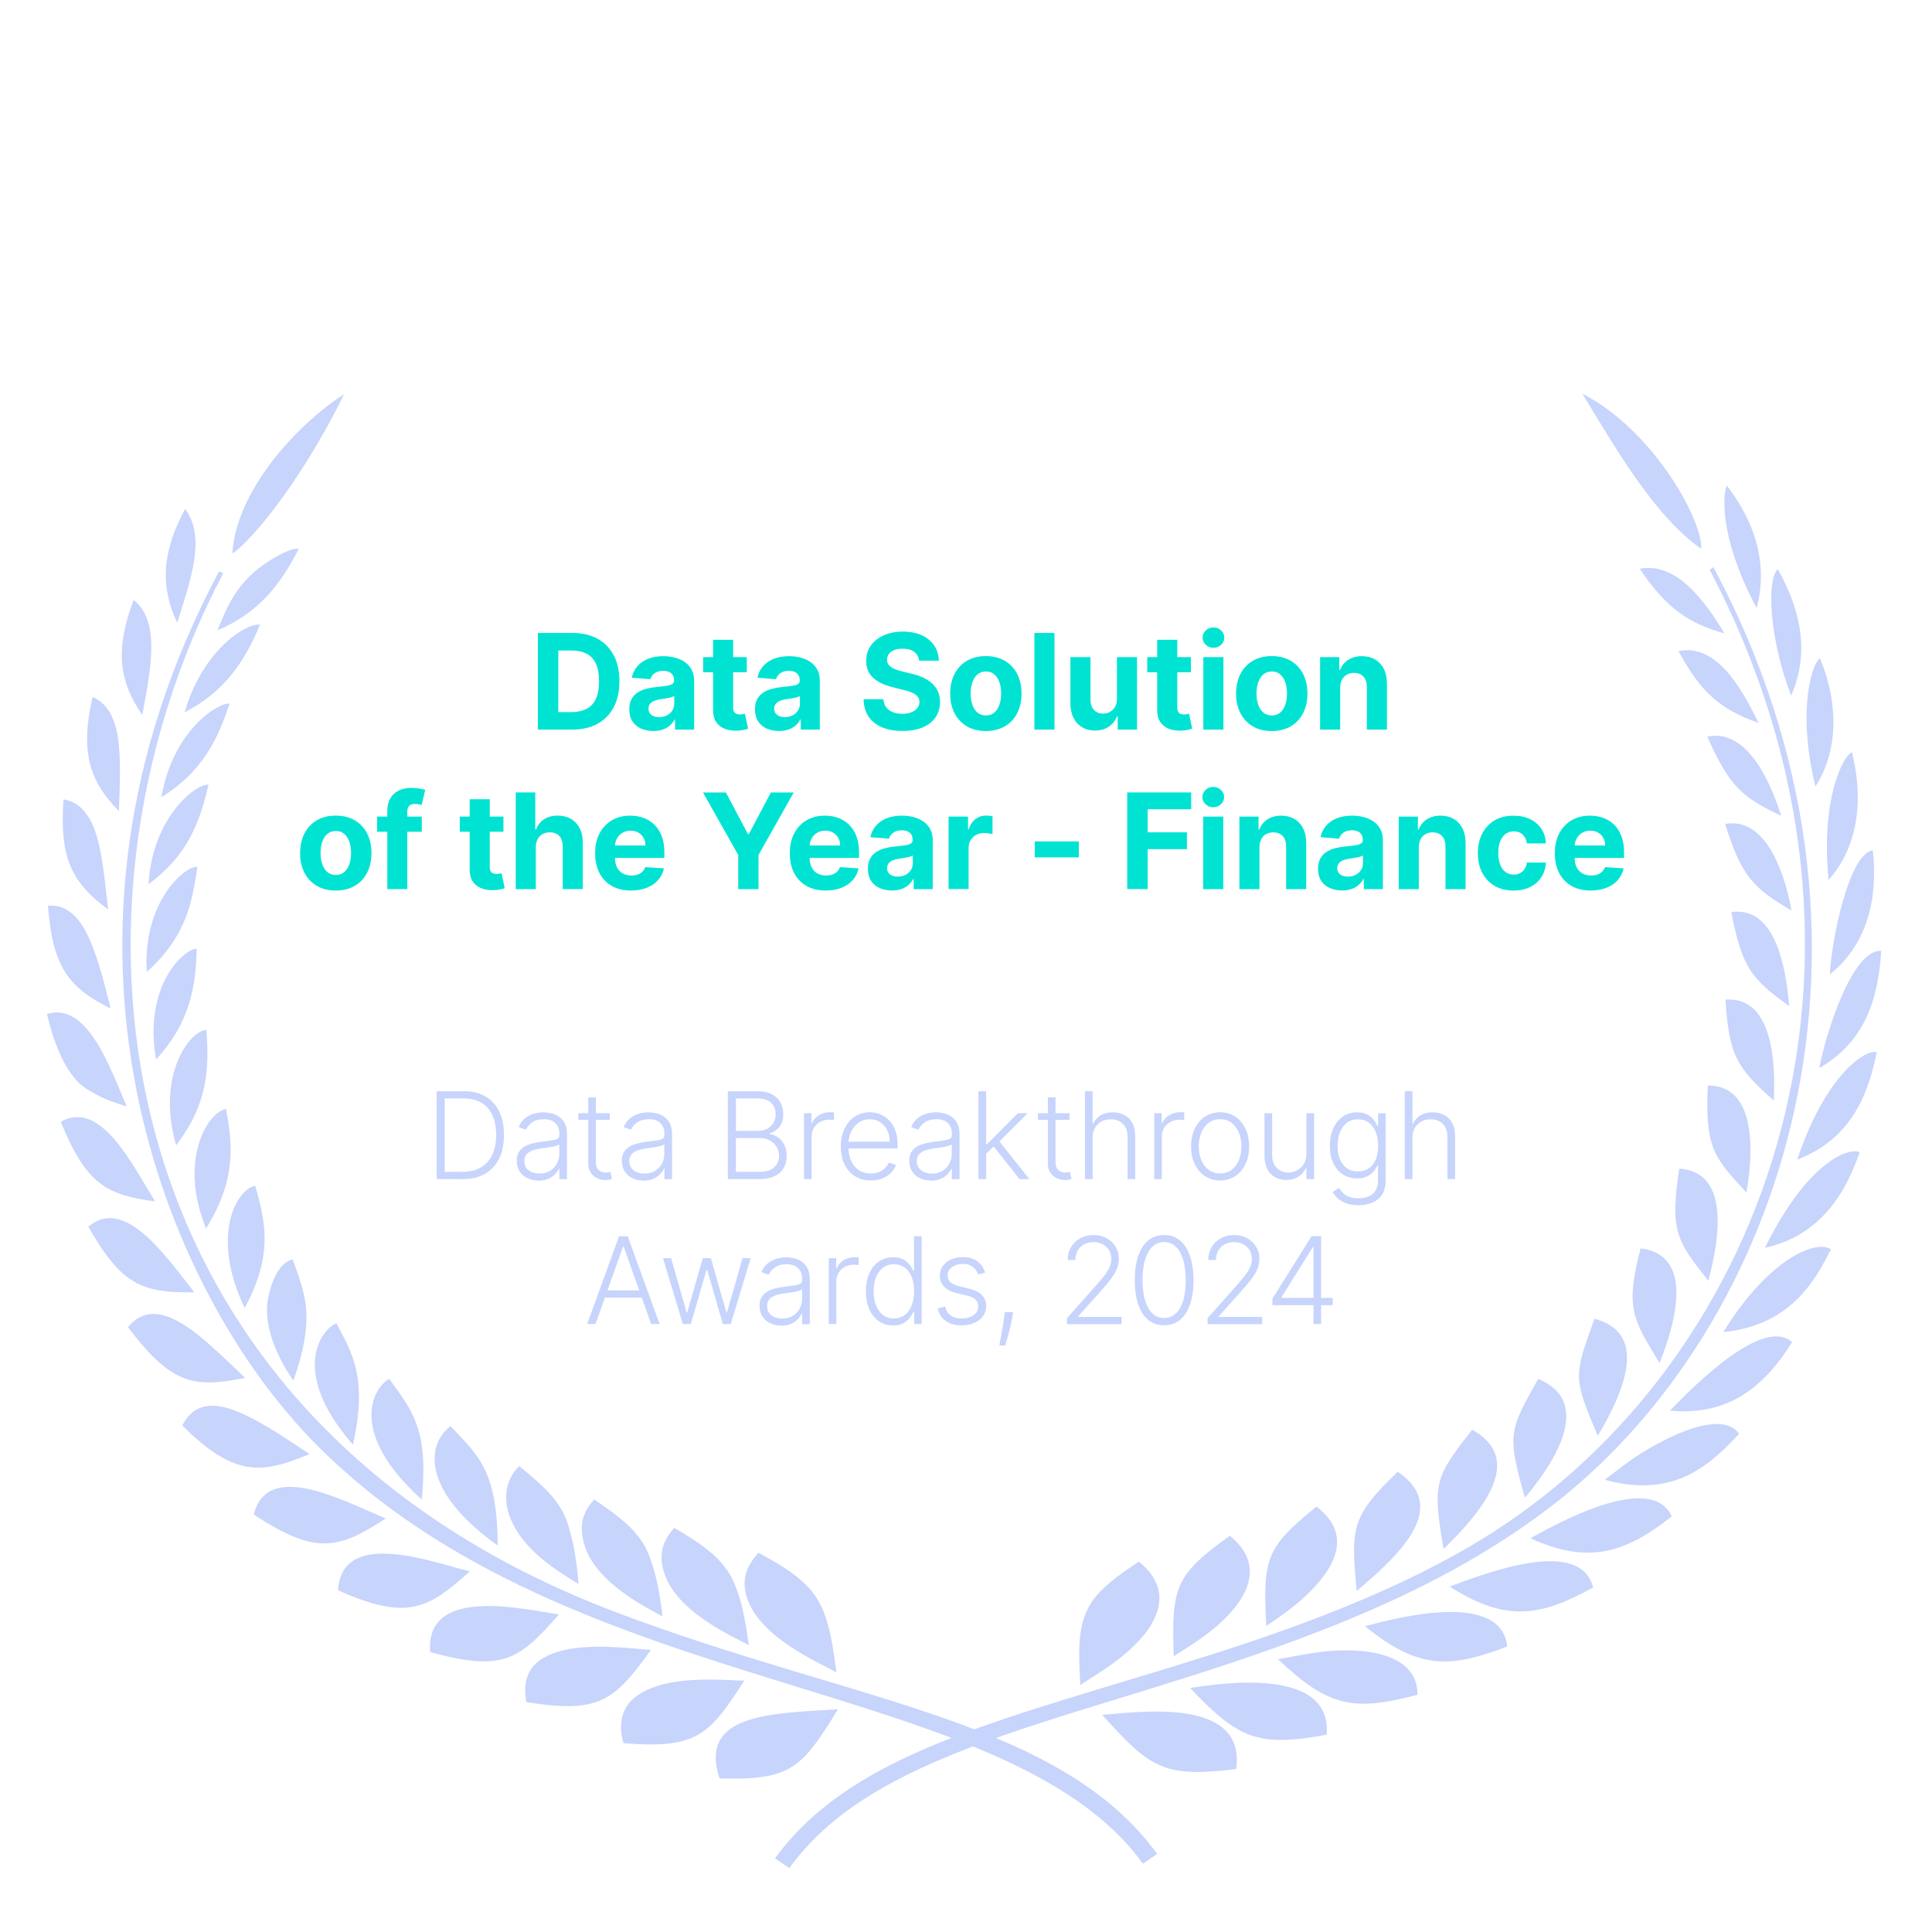 <?xml version="1.0" encoding="UTF-8"?>
<svg id="Layer_1" data-name="Layer 1" xmlns="http://www.w3.org/2000/svg" viewBox="0 0 500 500">
  <defs>
    <style>
      .cls-1 {
        fill: #00e3d3;
      }

      .cls-1, .cls-2 {
        stroke-width: 0px;
      }

      .cls-2 {
        fill: #c7d4fc;
      }
    </style>
  </defs>
  <path class="cls-2" d="M159.12,417.14C27.38,367.07,10.64,237.88,57.78,148.33l-1.09-.45c-51.12,95.86-14.4,186.28,25.34,226.15,66.26,66.59,178.43,59.28,213.74,108.29l3.71-2.52c-25.37-34.83-78.78-39.3-140.37-62.66"/>
  <path class="cls-2" d="M216.48,432.84c-.9-6.51-1.54-11.23-3.41-15.93-2.83-7.1-8.99-10.79-16.78-15.07-3.39,3.79-4.69,7.56-2.55,12.76,4.12,10.06,19.64,16.27,22.75,18.24"/>
  <path class="cls-2" d="M183.17,419.82c4.52,3,8.99,4.99,10.64,5.98-.91-6.31-1.75-11.05-3.6-15.64-2.73-6.81-8.54-10.48-15.7-14.75-3.26,3.57-4.28,7.44-2.29,12.54,1.87,4.86,6.43,8.87,10.95,11.87"/>
  <path class="cls-2" d="M161.33,412.21c4.19,3.06,8.42,5.12,10.15,6.15-.76-6.14-1.66-10.92-3.35-15.46-2.45-6.6-7.87-10.4-14.32-14.81-3.24,3.31-4.08,7.22-2.37,12.31,1.59,4.72,5.7,8.78,9.9,11.81"/>
  <path class="cls-2" d="M140.21,403.39c3.79,3.17,7.73,5.41,9.51,6.54-.24-2.97-.55-5.7-.99-8.22-.45-2.51-1.01-4.88-1.72-7.14-2.03-6.43-6.96-10.47-12.6-15.12-4.91,4.42-5.71,14.34,5.81,23.95"/>
  <path class="cls-2" d="M128.8,399.98c-.1-19.1-4.78-23.14-12.21-30.87-6.51,4.9-7.2,17.05,12.21,30.87"/>
  <path class="cls-2" d="M109.16,388.08c1.74-18.06-2.32-22.83-8.45-31.24-4.62,2.71-10.31,14.39,8.45,31.24"/>
  <path class="cls-2" d="M91.34,373.89c3.84-17.21-.1-23.55-4.3-31.44-4.08,1.74-12.03,12.7,4.3,31.44"/>
  <path class="cls-2" d="M70.01,345.23c1.13,4.13,3.61,8.89,5.92,12.06,5.48-15.35,3.05-21.57,1.33-27.1-.64-1.98-1.14-3.16-1.54-4.28-3.83,1.03-5.59,6.31-6.36,10.23-.34,1.93-.32,3.99-.03,6.05.17,1.02.4,2.03.68,3.04"/>
  <path class="cls-2" d="M63.33,338.52c6.89-12.96,5.86-20.91,2.71-31.66-4.83.97-11.68,12.89-2.71,31.66"/>
  <path class="cls-2" d="M53.33,317.92c8.15-13.07,6.69-22.4,5.18-30.89-4.55.58-12.51,12.98-5.18,30.89"/>
  <path class="cls-2" d="M45.59,296.39c8.24-10.74,8.57-19.87,7.82-29.86-4.32.22-13.05,11.8-7.82,29.86"/>
  <path class="cls-2" d="M50.89,245.55c-3.11-.07-13.88,9.41-10.5,28.63,8.56-9.22,10.33-18.58,10.5-28.63"/>
  <path class="cls-2" d="M37.98,251.55c10.72-9.61,11.82-18.99,13.11-27.24-3.08-.28-14.17,8.84-13.11,27.24"/>
  <path class="cls-2" d="M53.96,203.08c-2.96-.44-14.51,8.15-15.52,25.74,9.7-7.21,13.05-15.07,15.52-25.74"/>
  <path class="cls-2" d="M59.42,182.12c-2.6-.49-14.62,6.6-17.65,24.19,11.32-7,14.88-16.11,17.65-24.19"/>
  <path class="cls-2" d="M67.27,161.69c-3.14-.65-14.78,6.26-19.48,22.65,10.04-5.17,15.49-12.91,19.48-22.65"/>
  <path class="cls-2" d="M77.31,142.03c-.54-.11-1.38.04-2.39.4-1.01.36-2.19.93-3.43,1.63-9.02,5.16-11.91,10.78-15.21,19.08,10.49-4.48,16.24-11.64,21.03-21.11"/>
  <path class="cls-2" d="M65.78,137.93c8.76-9.7,17.9-24.84,23.26-35.91-12.79,8.26-27.93,25.29-28.91,41.18.58-.29,1.38-.96,2.37-1.87.97-.92,2.09-2.09,3.28-3.4"/>
  <path class="cls-2" d="M186.2,460.25c18.48.52,21.31-2.59,30.66-17.89-17.44,1.07-36.11,1.15-30.66,17.89"/>
  <path class="cls-2" d="M192.64,434.93c-2.83.09-13.09-1.1-21.15,1-8.17,2.15-12.47,6.84-10.13,15.2,18.95,1.54,22.13-2,31.28-16.2"/>
  <path class="cls-2" d="M168.48,427c-5.41-.17-36.04-5.56-32.24,13.51,19.08,3.05,22.7-.42,32.24-13.51"/>
  <path class="cls-2" d="M144.66,417.81c-3.3-.42-13.49-2.65-20.74-2.09-7.9.48-13.24,3.71-12.57,11.85,18.8,5.1,22.88,2.11,33.31-9.75"/>
  <path class="cls-2" d="M121.59,406.68c-9.69-2.36-33.03-11.33-34.12,4.86,18.03,8.13,23.4,4.7,34.12-4.86"/>
  <path class="cls-2" d="M99.83,392.98c-12.38-5.25-30.57-14.9-34.17-1.04,16.4,10.89,22.3,8.71,34.17,1.04"/>
  <path class="cls-2" d="M80.17,376.3c-1-.64-2.43-1.52-4.03-2.62-.81-.54-1.68-1.11-2.61-1.69-.93-.58-1.86-1.22-2.85-1.82-8.8-5.28-18.77-10.57-23.49-1.27,13.7,13.79,20.95,12.36,32.97,7.4"/>
  <path class="cls-2" d="M63.45,356.61c-10.97-10.39-22.4-22.64-30.35-13.15,11.41,15.02,17.01,15.74,30.35,13.15"/>
  <path class="cls-2" d="M50.29,334.45c-7.69-9.79-18.13-24.9-27.43-16.98,8.63,15.17,13.98,17.15,27.43,16.98"/>
  <path class="cls-2" d="M40.11,310.91c-6.11-9.99-14.16-26.38-24.38-20.6,6.61,16.42,12.17,18.98,24.38,20.6"/>
  <path class="cls-2" d="M18.75,278.32c.52.69,1.05,1.33,1.63,1.88.58.56,1.18,1.04,1.8,1.45,3.69,2.39,6.45,3.43,10.6,4.68-4.39-10.24-10.21-27.14-20.63-23.9,1.02,4.12,1.98,7.33,3.76,11.16.82,1.75,1.8,3.36,2.83,4.74"/>
  <path class="cls-2" d="M28.64,261c-3.97-16.02-7.3-27.25-16.23-26.6,1.22,16.03,5.49,21.28,16.23,26.6"/>
  <path class="cls-2" d="M27.99,235.37c-1.54-12.39-1.96-26.87-11.55-28.5-1.09,14.88,2.01,21.56,11.55,28.5"/>
  <path class="cls-2" d="M30.77,209.92c.5-14.23,1.18-26.01-6.81-29.55-3.32,14.52-.68,21.88,6.81,29.55"/>
  <path class="cls-2" d="M36.82,185.07c2.24-12,4.74-24.3-2.25-29.82-4.37,11.93-4.42,20.06,2.25,29.82"/>
  <path class="cls-2" d="M45.88,161.18c3.23-10.59,7.63-22.05,2.03-29.47-5.42,10.06-6.94,19.18-2.03,29.47"/>
  <path class="cls-2" d="M341.21,422.26c21.19-8.22,41.11-17.99,59.19-31.63,61.95-46.8,94.41-147.85,43.03-243.85l-.97.67c53.35,101.72,14.51,208.65-62.76,253.16-12.94,7.47-26.46,13.4-39.76,18.45-13.31,5.05-26.45,9.21-38.94,13.03-47.1,14.37-81.64,23.1-100.43,48.85l3.71,2.52c23.54-32.62,77.39-38.16,136.94-61.21"/>
  <path class="cls-2" d="M285.23,443.77c12.29,13.66,15.75,16.43,34.68,14.05,2.76-19.58-27.84-14.29-34.68-14.05"/>
  <path class="cls-2" d="M308,436.84c12.58,13.32,17.64,15.31,35.32,12.11,1.72-19.23-32.7-12.32-35.32-12.11"/>
  <path class="cls-2" d="M342.84,427.41c-5.35.6-10.04,1.7-12.08,2,13.1,12.45,19.67,13.54,36.09,9.19.09-10.47-13.12-12.36-24.01-11.19"/>
  <path class="cls-2" d="M353.26,420.86c13.89,11.31,22.05,10.91,36.8,5.24-1.61-15.57-32.59-6.24-36.8-5.24"/>
  <path class="cls-2" d="M375.18,410.6c14.99,9.62,24.05,7.42,37.11.24-3.26-12.96-26.77-4.11-37.11-.24"/>
  <path class="cls-2" d="M396.08,398.1c15.61,7.17,25.14,3.26,36.57-5.64-5.44-12.16-31.46,2.84-36.57,5.64"/>
  <path class="cls-2" d="M421.83,378.05c-.9.64-1.75,1.28-2.54,1.89-1.6,1.19-2.96,2.24-3.97,3.03,16.52,4.48,25.79-2.1,34.76-11.91-4.87-6.88-20.97,1.89-28.26,6.99"/>
  <path class="cls-2" d="M432.17,365.07c15.02,1.46,24.37-6.11,31.63-17.71-7.3-6.69-24.75,10.59-31.63,17.71"/>
  <path class="cls-2" d="M446,344.73c17.88-1.74,24.08-14.07,27.85-21.42-3.79-2.56-16.03,2.3-27.85,21.42"/>
  <path class="cls-2" d="M456.76,322.93c14.7-3.24,21.03-14.66,24.52-24.73-3.04-1.4-13.68,2.8-24.52,24.73"/>
  <path class="cls-2" d="M465.13,300.1c13.01-5.03,18.1-15.3,20.57-27.8-3.09-.79-13.36,6.16-20.57,27.8"/>
  <path class="cls-2" d="M470.83,276.41c11.48-6.59,15.22-17.23,16.03-30.33-7.58-.44-14.43,21.75-16.03,30.33"/>
  <path class="cls-2" d="M473.57,252.16c9.71-7.79,12.5-19.69,11.1-32.11-6.14.88-10.74,23.34-11.1,32.11"/>
  <path class="cls-2" d="M473.24,227.73c6.5-7.32,9.61-18.44,6.05-33.07-2.25.81-8.14,12.17-6.05,33.07"/>
  <path class="cls-2" d="M470.98,170.34c-1.77,1.09-6.1,12.71-1.15,33.22,4.93-7.57,6.88-19.39,1.15-33.22"/>
  <path class="cls-2" d="M463.53,180c4.94-11.04,2.45-22.24-3.44-32.71-2.91,2.73-2.24,17.94,3.44,32.71"/>
  <path class="cls-2" d="M454.6,157.36c3.09-11.36-.44-22.27-7.69-31.67-.79,1.12-2.62,12.24,7.69,31.67"/>
  <path class="cls-2" d="M440.26,142.04c.49-7.26-12.34-30.71-30.78-40.18,8.2,13.31,18.31,31.38,30.78,40.18"/>
  <path class="cls-2" d="M289.76,429.17c9.79-7.66,14.76-17.19,4.97-25.01-11.28,7.49-15.31,11.42-15.43,23.46-.03,2.55.12,5.3.28,8.49,1.42-1.1,5.82-3.53,10.19-6.94"/>
  <path class="cls-2" d="M313.67,421.85c9.42-7.58,14.01-16.82,4.61-24.39-14.23,10.19-15.12,13.32-14.51,31.21,1.51-1.11,5.75-3.5,9.91-6.82"/>
  <path class="cls-2" d="M340.7,389.9c-13.3,10.75-13.84,13.66-13,30.9,1.84-1.39,29.75-18.11,13-30.9"/>
  <path class="cls-2" d="M351.11,411.75c11.75-9.92,23.97-21.82,10.63-30.85-12.07,11.57-12.17,14.55-10.63,30.85"/>
  <path class="cls-2" d="M373.6,400.88c10.7-10.45,20.88-23.36,7.4-30.88-9.72,12.44-10.32,13.79-7.4,30.88"/>
  <path class="cls-2" d="M394.64,387.63c9.32-11.11,16.84-25.2,3.45-30.76-7.62,13.47-8.04,14.42-3.45,30.76"/>
  <path class="cls-2" d="M413.51,371.59c7.26-12.19,12.9-26.66-.86-30.3-5.3,14.83-5.67,15,.86,30.3"/>
  <path class="cls-2" d="M424.59,323.08c-3.99,15.45-2.16,18.06,4.9,29.67,4.95-12.37,8.25-28.07-4.9-29.67"/>
  <path class="cls-2" d="M442.11,331.47c3.29-12.2,5.14-28.26-7.53-29.02-2.42,16.22-.71,18.55,7.53,29.02"/>
  <path class="cls-2" d="M451.97,308.62c2.09-11.83,2.09-27.78-9.98-27.68-.73,15.89,1.43,18.51,9.98,27.68"/>
  <path class="cls-2" d="M459.06,284.82c.55-11.6-.92-26.99-12.49-26.11.86,14.64,3.1,17.77,12.49,26.11"/>
  <path class="cls-2" d="M448.06,236.05c2.83,14.52,5.18,17.24,14.97,24.32-.92-11.14-3.93-25.86-14.97-24.32"/>
  <path class="cls-2" d="M446.47,213.25c4.21,13.48,7.21,16.56,17.18,22.41-1.86-10.26-6.87-24.34-17.18-22.41"/>
  <path class="cls-2" d="M441.85,190.64c5.69,12.89,9.1,15.78,19.1,20.46-3.01-9.63-9.17-22.59-19.1-20.46"/>
  <path class="cls-2" d="M434.4,168.52c5.86,10.83,10.91,15.08,20.69,18.57-4.33-9.01-10.92-20.66-20.69-18.57"/>
  <path class="cls-2" d="M424.35,147.19c6.62,9.79,12.22,14.03,21.95,16.75-5.15-8.57-12.51-18.56-21.95-16.75"/>
  <g>
    <path class="cls-1" d="M148.07,188.83h-8.87v-25.02h8.94c2.52,0,4.68.5,6.5,1.5,1.82,1,3.21,2.43,4.2,4.29s1.47,4.1,1.47,6.69-.49,4.85-1.47,6.72-2.39,3.31-4.21,4.31-4.01,1.5-6.55,1.5ZM144.49,184.29h3.36c1.56,0,2.88-.28,3.95-.84,1.07-.56,1.88-1.42,2.42-2.6.54-1.18.81-2.7.81-4.56s-.27-3.36-.81-4.53c-.54-1.17-1.35-2.04-2.41-2.59s-2.38-.83-3.95-.83h-3.37v15.95Z"/>
    <path class="cls-1" d="M169.09,189.18c-1.2,0-2.26-.21-3.2-.63-.94-.42-1.68-1.04-2.22-1.87-.54-.83-.81-1.86-.81-3.1,0-1.04.19-1.92.57-2.63.38-.71.9-1.28,1.56-1.71.66-.43,1.41-.76,2.25-.98s1.73-.37,2.66-.46c1.09-.11,1.97-.22,2.64-.32.67-.1,1.15-.25,1.45-.46.3-.2.45-.5.45-.9v-.07c0-.77-.24-1.37-.73-1.8s-1.17-.64-2.06-.64c-.94,0-1.68.21-2.24.62-.55.41-.92.93-1.1,1.55l-4.81-.39c.24-1.14.72-2.13,1.44-2.96.72-.83,1.64-1.48,2.78-1.93,1.14-.45,2.45-.68,3.95-.68,1.04,0,2.04.12,3,.37s1.81.62,2.55,1.14c.75.51,1.33,1.17,1.77,1.97.43.8.65,1.76.65,2.88v12.65h-4.93v-2.6h-.15c-.3.59-.71,1.1-1.21,1.54s-1.11.79-1.82,1.04c-.71.25-1.53.37-2.46.37ZM170.58,185.59c.76,0,1.44-.15,2.03-.46.59-.31,1.05-.72,1.38-1.24s.5-1.11.5-1.77v-1.99c-.16.11-.38.2-.67.29-.28.09-.6.16-.95.23-.35.07-.7.13-1.05.18-.35.05-.67.1-.95.14-.61.09-1.14.23-1.6.43s-.81.46-1.06.79c-.25.33-.38.74-.38,1.23,0,.71.26,1.25.78,1.62.52.37,1.17.56,1.97.56Z"/>
    <path class="cls-1" d="M193.27,170.06v3.91h-11.3v-3.91h11.3ZM184.54,165.57h5.2v17.49c0,.48.07.85.22,1.12.15.26.35.45.62.56s.57.16.92.16c.25,0,.49-.02.73-.07.24-.04.43-.08.56-.1l.82,3.87c-.26.08-.63.18-1.1.29-.47.11-1.05.18-1.72.2-1.25.05-2.35-.12-3.29-.5-.94-.38-1.67-.98-2.19-1.78s-.78-1.82-.77-3.05v-18.18Z"/>
    <path class="cls-1" d="M201.62,189.18c-1.2,0-2.26-.21-3.2-.63-.94-.42-1.68-1.04-2.22-1.87-.54-.83-.81-1.86-.81-3.1,0-1.04.19-1.92.57-2.63.38-.71.9-1.28,1.56-1.71.66-.43,1.41-.76,2.25-.98s1.73-.37,2.66-.46c1.09-.11,1.97-.22,2.64-.32.67-.1,1.15-.25,1.45-.46.3-.2.45-.5.45-.9v-.07c0-.77-.24-1.37-.73-1.8s-1.17-.64-2.06-.64c-.94,0-1.68.21-2.24.62-.55.41-.92.93-1.1,1.55l-4.81-.39c.24-1.14.72-2.13,1.44-2.96.72-.83,1.64-1.48,2.78-1.93,1.14-.45,2.45-.68,3.95-.68,1.04,0,2.04.12,3,.37s1.81.62,2.55,1.14c.75.51,1.33,1.17,1.77,1.97.43.8.65,1.76.65,2.88v12.65h-4.93v-2.6h-.15c-.3.59-.71,1.1-1.21,1.54s-1.11.79-1.82,1.04c-.71.25-1.53.37-2.46.37ZM203.11,185.59c.76,0,1.44-.15,2.03-.46.59-.31,1.05-.72,1.38-1.24s.5-1.11.5-1.77v-1.99c-.16.11-.38.2-.67.29-.28.09-.6.16-.95.23-.35.07-.7.13-1.05.18-.35.05-.67.1-.95.14-.61.09-1.14.23-1.6.43s-.81.46-1.06.79c-.25.33-.38.74-.38,1.23,0,.71.26,1.25.78,1.62.52.37,1.17.56,1.97.56Z"/>
    <path class="cls-1" d="M237.87,171c-.1-.99-.52-1.75-1.26-2.3s-1.75-.82-3.02-.82c-.86,0-1.59.12-2.19.36-.59.24-1.05.57-1.36,1s-.47.9-.47,1.44c-.02.45.08.84.29,1.17.21.33.49.62.86.86.37.24.79.45,1.27.62.48.18.99.32,1.54.45l2.25.54c1.09.24,2.09.57,3,.98.91.41,1.7.91,2.37,1.5.67.59,1.19,1.29,1.56,2.1.37.81.56,1.73.57,2.77,0,1.53-.4,2.86-1.17,3.98s-1.88,1.99-3.32,2.6c-1.45.61-3.19.92-5.22.92s-3.78-.31-5.27-.93c-1.5-.62-2.66-1.54-3.49-2.75-.83-1.22-1.27-2.73-1.31-4.53h5.12c.06.84.3,1.54.73,2.09.43.56,1,.98,1.72,1.26s1.54.42,2.45.42,1.68-.13,2.34-.39c.66-.26,1.18-.62,1.54-1.09.37-.46.55-1,.55-1.6,0-.56-.17-1.03-.49-1.42-.33-.38-.81-.71-1.44-.98s-1.4-.51-2.31-.73l-2.72-.68c-2.11-.51-3.77-1.31-5-2.41-1.22-1.09-1.83-2.56-1.82-4.41,0-1.51.4-2.84,1.22-3.97s1.94-2.02,3.38-2.65c1.43-.64,3.06-.95,4.89-.95s3.48.32,4.87.95c1.39.63,2.47,1.52,3.24,2.65s1.17,2.44,1.2,3.93h-5.07Z"/>
    <path class="cls-1" d="M255.14,189.19c-1.9,0-3.54-.4-4.92-1.22-1.38-.81-2.44-1.94-3.19-3.4-.75-1.45-1.12-3.14-1.12-5.06s.37-3.63,1.12-5.09c.75-1.45,1.81-2.59,3.19-3.4,1.38-.81,3.02-1.22,4.92-1.22s3.54.41,4.92,1.22c1.38.81,2.44,1.94,3.19,3.4.75,1.45,1.12,3.15,1.12,5.09s-.37,3.61-1.12,5.06c-.75,1.45-1.81,2.59-3.19,3.4-1.38.81-3.02,1.22-4.92,1.22ZM255.17,185.16c.86,0,1.58-.25,2.16-.74s1.02-1.17,1.31-2.02c.3-.85.45-1.83.45-2.92s-.15-2.06-.45-2.92c-.3-.85-.74-1.53-1.31-2.03-.58-.5-1.3-.75-2.16-.75s-1.6.25-2.19.75c-.59.5-1.03,1.17-1.33,2.03s-.45,1.83-.45,2.92.15,2.06.45,2.92.74,1.53,1.33,2.02c.59.49,1.32.74,2.19.74Z"/>
    <path class="cls-1" d="M272.9,163.81v25.02h-5.2v-25.02h5.2Z"/>
    <path class="cls-1" d="M289.06,180.84v-10.77h5.2v18.76h-5v-3.41h-.2c-.42,1.1-1.13,1.98-2.11,2.65-.98.67-2.18,1-3.58,1-1.25,0-2.36-.28-3.31-.85-.95-.57-1.7-1.38-2.23-2.43-.53-1.05-.8-2.31-.81-3.77v-11.95h5.2v11.02c0,1.11.3,1.98.89,2.63.59.64,1.37.96,2.36.96.63,0,1.21-.14,1.76-.43.54-.29.99-.72,1.33-1.29s.5-1.27.49-2.11Z"/>
    <path class="cls-1" d="M308.21,170.06v3.91h-11.3v-3.91h11.3ZM299.48,165.57h5.2v17.49c0,.48.07.85.22,1.12.15.26.35.45.62.56s.57.16.92.16c.25,0,.49-.02.73-.07.24-.04.43-.08.56-.1l.82,3.87c-.26.08-.63.18-1.1.29-.47.11-1.05.18-1.72.2-1.25.05-2.35-.12-3.29-.5-.94-.38-1.67-.98-2.19-1.78s-.78-1.82-.77-3.05v-18.18Z"/>
    <path class="cls-1" d="M314.04,167.65c-.77,0-1.44-.26-1.99-.78-.55-.52-.82-1.14-.82-1.86s.28-1.33.82-1.85c.55-.52,1.21-.78,1.99-.78s1.44.26,1.98.78c.55.52.83,1.13.83,1.85s-.28,1.35-.83,1.86c-.55.52-1.21.78-1.98.78ZM311.42,188.83v-18.76h5.2v18.76h-5.2Z"/>
    <path class="cls-1" d="M329.13,189.19c-1.9,0-3.54-.4-4.92-1.22-1.38-.81-2.44-1.94-3.19-3.4-.75-1.45-1.12-3.14-1.12-5.06s.37-3.63,1.12-5.09c.75-1.45,1.81-2.59,3.19-3.4,1.38-.81,3.02-1.22,4.92-1.22s3.54.41,4.92,1.22c1.38.81,2.44,1.94,3.19,3.4.75,1.45,1.12,3.15,1.12,5.09s-.37,3.61-1.12,5.06c-.75,1.45-1.81,2.59-3.19,3.4-1.38.81-3.02,1.22-4.92,1.22ZM329.15,185.16c.86,0,1.58-.25,2.16-.74s1.02-1.17,1.31-2.02c.3-.85.45-1.83.45-2.92s-.15-2.06-.45-2.92c-.3-.85-.74-1.53-1.31-2.03-.58-.5-1.3-.75-2.16-.75s-1.6.25-2.19.75c-.59.5-1.03,1.17-1.33,2.03s-.45,1.83-.45,2.92.15,2.06.45,2.92.74,1.53,1.33,2.02c.59.49,1.32.74,2.19.74Z"/>
    <path class="cls-1" d="M346.84,177.98v10.85h-5.2v-18.76h4.96v3.31h.22c.42-1.09,1.11-1.96,2.09-2.6.98-.64,2.16-.96,3.55-.96,1.3,0,2.44.29,3.41.85.97.57,1.72,1.38,2.26,2.44.54,1.05.81,2.31.81,3.77v11.95h-5.2v-11.02c0-1.15-.29-2.05-.88-2.69-.59-.65-1.41-.97-2.46-.97-.7,0-1.32.15-1.85.45-.53.3-.95.74-1.25,1.31-.3.57-.45,1.26-.46,2.07Z"/>
    <path class="cls-1" d="M86.9,230.47c-1.9,0-3.54-.4-4.92-1.22-1.38-.81-2.44-1.94-3.19-3.4-.75-1.45-1.12-3.14-1.12-5.06s.37-3.63,1.12-5.09c.75-1.45,1.81-2.59,3.19-3.4,1.38-.81,3.02-1.22,4.92-1.22s3.54.41,4.92,1.22c1.38.81,2.44,1.94,3.19,3.4.75,1.45,1.12,3.15,1.12,5.09s-.37,3.61-1.12,5.06c-.75,1.45-1.81,2.59-3.19,3.4-1.38.81-3.02,1.22-4.92,1.22ZM86.93,226.44c.86,0,1.58-.25,2.16-.74s1.02-1.17,1.31-2.02c.3-.85.45-1.83.45-2.92s-.15-2.06-.45-2.92c-.3-.85-.74-1.53-1.31-2.03-.58-.5-1.3-.75-2.16-.75s-1.6.25-2.19.75c-.59.5-1.03,1.17-1.33,2.03s-.45,1.83-.45,2.92.15,2.06.45,2.92.74,1.53,1.33,2.02c.59.49,1.32.74,2.19.74Z"/>
    <path class="cls-1" d="M109.16,211.34v3.91h-11.58v-3.91h11.58ZM100.23,230.1v-20.12c0-1.36.27-2.49.8-3.38.53-.9,1.26-1.57,2.19-2.02.93-.45,1.98-.67,3.16-.67.8,0,1.53.06,2.19.18.66.12,1.16.23,1.48.33l-.93,3.91c-.2-.06-.45-.13-.75-.18-.3-.06-.6-.09-.91-.09-.77,0-1.3.18-1.6.53-.3.35-.45.85-.45,1.48v20.02h-5.19Z"/>
    <path class="cls-1" d="M130.29,211.34v3.91h-11.3v-3.91h11.3ZM121.55,206.84h5.2v17.49c0,.48.07.85.22,1.12.15.26.35.45.62.56s.57.16.92.16c.25,0,.49-.02.73-.07.24-.04.43-.08.56-.1l.82,3.87c-.26.08-.63.18-1.1.29-.47.11-1.05.18-1.72.2-1.25.05-2.35-.12-3.29-.5-.94-.38-1.67-.98-2.19-1.78s-.78-1.82-.77-3.05v-18.18Z"/>
    <path class="cls-1" d="M138.67,219.25v10.85h-5.2v-25.02h5.06v9.56h.22c.42-1.11,1.11-1.98,2.05-2.61.94-.63,2.13-.95,3.55-.95,1.3,0,2.44.28,3.41.85.97.57,1.73,1.38,2.27,2.43.54,1.05.81,2.31.8,3.78v11.95h-5.2v-11.02c0-1.16-.28-2.06-.87-2.7-.59-.64-1.42-.96-2.47-.96-.71,0-1.33.15-1.88.45-.54.3-.96.74-1.27,1.31-.31.57-.46,1.26-.47,2.07Z"/>
    <path class="cls-1" d="M163.33,230.47c-1.93,0-3.59-.39-4.98-1.18-1.39-.79-2.46-1.9-3.21-3.35-.75-1.45-1.12-3.16-1.12-5.14s.37-3.62,1.12-5.08c.75-1.46,1.8-2.59,3.17-3.41,1.36-.81,2.97-1.22,4.81-1.22,1.24,0,2.39.2,3.46.59,1.07.4,2.01.99,2.81,1.78.8.79,1.43,1.78,1.88,2.97.45,1.19.67,2.59.67,4.18v1.43h-15.84v-3.22h10.94c0-.75-.16-1.41-.49-1.99-.33-.58-.78-1.03-1.35-1.36-.57-.33-1.24-.49-2-.49s-1.49.18-2.1.54c-.61.36-1.08.85-1.42,1.45-.34.61-.52,1.28-.52,2.02v3.07c0,.93.17,1.73.52,2.41s.84,1.2,1.47,1.56c.64.37,1.39.55,2.26.55.58,0,1.11-.08,1.59-.24.48-.16.89-.41,1.23-.73.34-.33.6-.72.78-1.2l4.81.32c-.24,1.16-.74,2.16-1.5,3.02-.75.86-1.72,1.53-2.91,2s-2.55.71-4.1.71Z"/>
    <path class="cls-1" d="M181.94,205.09h5.92l5.7,10.77h.24l5.7-10.77h5.92l-9.12,16.17v8.84h-5.25v-8.84l-9.12-16.17Z"/>
    <path class="cls-1" d="M213.71,230.47c-1.93,0-3.59-.39-4.98-1.18-1.39-.79-2.46-1.9-3.21-3.35-.75-1.45-1.12-3.16-1.12-5.14s.37-3.62,1.12-5.08c.75-1.46,1.8-2.59,3.17-3.41,1.36-.81,2.97-1.22,4.81-1.22,1.24,0,2.39.2,3.46.59,1.07.4,2.01.99,2.81,1.78.8.79,1.43,1.78,1.88,2.97.45,1.19.67,2.59.67,4.18v1.43h-15.84v-3.22h10.94c0-.75-.16-1.41-.49-1.99-.33-.58-.78-1.03-1.35-1.36-.57-.33-1.24-.49-2-.49s-1.49.18-2.1.54c-.61.36-1.08.85-1.42,1.45-.34.61-.52,1.28-.52,2.02v3.07c0,.93.17,1.73.52,2.41s.84,1.2,1.47,1.56c.64.37,1.39.55,2.26.55.58,0,1.11-.08,1.59-.24.48-.16.89-.41,1.23-.73.34-.33.6-.72.78-1.2l4.81.32c-.24,1.16-.74,2.16-1.5,3.02-.75.86-1.72,1.53-2.91,2s-2.55.71-4.1.71Z"/>
    <path class="cls-1" d="M230.84,230.45c-1.2,0-2.26-.21-3.2-.63-.94-.42-1.68-1.04-2.22-1.87-.54-.83-.81-1.86-.81-3.1,0-1.04.19-1.92.57-2.63.38-.71.9-1.28,1.56-1.71.66-.43,1.41-.76,2.25-.98s1.73-.37,2.66-.46c1.09-.11,1.97-.22,2.64-.32.67-.1,1.15-.25,1.45-.46.3-.2.45-.5.45-.9v-.07c0-.77-.24-1.37-.73-1.8s-1.17-.64-2.06-.64c-.94,0-1.68.21-2.24.62-.55.41-.92.93-1.1,1.55l-4.81-.39c.24-1.14.72-2.13,1.44-2.96.72-.83,1.64-1.48,2.78-1.93,1.14-.45,2.45-.68,3.95-.68,1.04,0,2.04.12,3,.37s1.81.62,2.55,1.14c.75.51,1.33,1.17,1.77,1.97.43.8.65,1.76.65,2.88v12.65h-4.93v-2.6h-.15c-.3.59-.71,1.1-1.21,1.54s-1.11.79-1.82,1.04c-.71.25-1.53.37-2.46.37ZM232.33,226.86c.76,0,1.44-.15,2.03-.46.59-.31,1.05-.72,1.38-1.24s.5-1.11.5-1.77v-1.99c-.16.11-.38.2-.67.29-.28.09-.6.16-.95.23-.35.07-.7.13-1.05.18-.35.05-.67.1-.95.14-.61.09-1.14.23-1.6.43s-.81.46-1.06.79c-.25.33-.38.74-.38,1.23,0,.71.26,1.25.78,1.62.52.37,1.17.56,1.97.56Z"/>
    <path class="cls-1" d="M245.49,230.1v-18.76h5.04v3.27h.2c.34-1.16.92-2.05,1.72-2.64.81-.6,1.73-.9,2.78-.9.26,0,.54.02.84.05.3.03.57.08.79.13v4.62c-.24-.07-.58-.14-1.01-.2-.43-.06-.83-.09-1.18-.09-.77,0-1.45.17-2.05.49-.6.33-1.07.79-1.42,1.37-.35.59-.52,1.26-.52,2.03v10.61h-5.2Z"/>
    <path class="cls-1" d="M279.21,217.76v4.13h-11.41v-4.13h11.41Z"/>
    <path class="cls-1" d="M291.72,230.1v-25.02h16.56v4.36h-11.27v5.96h10.17v4.36h-10.17v10.33h-5.29Z"/>
    <path class="cls-1" d="M313.99,208.92c-.77,0-1.44-.26-1.99-.78-.55-.52-.82-1.14-.82-1.86s.28-1.33.82-1.85c.55-.52,1.21-.78,1.99-.78s1.44.26,1.98.78c.55.52.83,1.13.83,1.85s-.28,1.35-.83,1.86c-.55.52-1.21.78-1.98.78ZM311.38,230.1v-18.76h5.2v18.76h-5.2Z"/>
    <path class="cls-1" d="M325.95,219.25v10.85h-5.2v-18.76h4.96v3.31h.22c.42-1.09,1.11-1.96,2.09-2.6.98-.64,2.16-.96,3.55-.96,1.3,0,2.44.29,3.41.85.97.57,1.72,1.38,2.26,2.44.54,1.05.81,2.31.81,3.77v11.95h-5.2v-11.02c0-1.15-.29-2.05-.88-2.69-.59-.65-1.41-.97-2.46-.97-.7,0-1.32.15-1.85.45-.53.3-.95.74-1.25,1.31-.3.57-.45,1.26-.46,2.07Z"/>
    <path class="cls-1" d="M347.34,230.45c-1.2,0-2.26-.21-3.2-.63-.94-.42-1.68-1.04-2.22-1.87-.54-.83-.81-1.86-.81-3.1,0-1.04.19-1.92.57-2.63.38-.71.9-1.28,1.56-1.71.66-.43,1.41-.76,2.25-.98s1.73-.37,2.66-.46c1.09-.11,1.97-.22,2.64-.32.67-.1,1.15-.25,1.45-.46.3-.2.45-.5.45-.9v-.07c0-.77-.24-1.37-.73-1.8s-1.17-.64-2.06-.64c-.94,0-1.68.21-2.24.62-.55.41-.92.93-1.1,1.55l-4.81-.39c.24-1.14.72-2.13,1.44-2.96.72-.83,1.64-1.48,2.78-1.93,1.14-.45,2.45-.68,3.95-.68,1.04,0,2.04.12,3,.37s1.81.62,2.55,1.14c.75.51,1.33,1.17,1.77,1.97.43.8.65,1.76.65,2.88v12.65h-4.93v-2.6h-.15c-.3.59-.71,1.1-1.21,1.54s-1.11.79-1.82,1.04c-.71.25-1.53.37-2.46.37ZM348.83,226.86c.76,0,1.44-.15,2.03-.46.59-.31,1.05-.72,1.38-1.24s.5-1.11.5-1.77v-1.99c-.16.11-.38.2-.67.29-.28.09-.6.16-.95.23-.35.07-.7.13-1.05.18-.35.05-.67.1-.95.14-.61.09-1.14.23-1.6.43s-.81.46-1.06.79c-.25.33-.38.74-.38,1.23,0,.71.26,1.25.78,1.62.52.37,1.17.56,1.97.56Z"/>
    <path class="cls-1" d="M367.19,219.25v10.85h-5.2v-18.76h4.96v3.31h.22c.42-1.09,1.11-1.96,2.09-2.6.98-.64,2.16-.96,3.55-.96,1.3,0,2.44.29,3.41.85.97.57,1.72,1.38,2.26,2.44.54,1.05.81,2.31.81,3.77v11.95h-5.2v-11.02c0-1.15-.29-2.05-.88-2.69-.59-.65-1.41-.97-2.46-.97-.7,0-1.32.15-1.85.45-.53.3-.95.74-1.25,1.31-.3.57-.45,1.26-.46,2.07Z"/>
    <path class="cls-1" d="M391.71,230.47c-1.92,0-3.57-.41-4.95-1.23-1.38-.82-2.44-1.96-3.18-3.41-.74-1.46-1.11-3.14-1.11-5.03s.37-3.61,1.12-5.06c.75-1.45,1.81-2.59,3.18-3.41,1.38-.82,3.01-1.23,4.91-1.23,1.64,0,3.07.3,4.3.89,1.23.59,2.2,1.43,2.92,2.5.72,1.07,1.11,2.34,1.18,3.79h-4.91c-.14-.94-.5-1.69-1.09-2.27-.59-.57-1.36-.86-2.31-.86-.81,0-1.51.22-2.11.65-.6.44-1.07,1.07-1.4,1.9s-.5,1.84-.5,3.02.16,2.22.49,3.05c.33.84.8,1.48,1.4,1.92.6.44,1.31.66,2.11.66.59,0,1.13-.12,1.61-.37s.87-.6,1.18-1.07.52-1.03.62-1.69h4.91c-.08,1.43-.47,2.69-1.17,3.78-.7,1.09-1.65,1.94-2.88,2.55-1.22.61-2.67.92-4.34.92Z"/>
    <path class="cls-1" d="M411.7,230.47c-1.93,0-3.59-.39-4.98-1.18-1.39-.79-2.46-1.9-3.21-3.35-.75-1.45-1.12-3.16-1.12-5.14s.37-3.62,1.12-5.08c.75-1.46,1.8-2.59,3.17-3.41,1.36-.81,2.97-1.22,4.81-1.22,1.24,0,2.39.2,3.46.59,1.07.4,2.01.99,2.81,1.78.8.79,1.43,1.78,1.88,2.97.45,1.19.67,2.59.67,4.18v1.43h-15.84v-3.22h10.94c0-.75-.16-1.41-.49-1.99-.33-.58-.78-1.03-1.35-1.36-.57-.33-1.24-.49-2-.49s-1.49.18-2.1.54c-.61.36-1.08.85-1.42,1.45-.34.61-.52,1.28-.52,2.02v3.07c0,.93.17,1.73.52,2.41s.84,1.2,1.47,1.56c.64.37,1.39.55,2.26.55.58,0,1.11-.08,1.59-.24.48-.16.89-.41,1.23-.73.34-.33.6-.72.78-1.2l4.81.32c-.24,1.16-.74,2.16-1.5,3.02-.75.86-1.72,1.53-2.91,2s-2.55.71-4.1.71Z"/>
    <path class="cls-2" d="M119.67,305.15h-6.66v-22.74h7.06c2.17,0,4.03.45,5.57,1.35,1.54.9,2.73,2.2,3.55,3.89.82,1.69,1.23,3.71,1.23,6.07s-.42,4.43-1.26,6.14c-.84,1.71-2.06,3.01-3.66,3.93s-3.54,1.37-5.82,1.37ZM115.09,303.28h4.46c1.95,0,3.59-.39,4.91-1.16,1.32-.77,2.31-1.87,2.96-3.3.66-1.43.99-3.13.99-5.11,0-1.96-.33-3.65-.97-5.06-.64-1.41-1.59-2.5-2.84-3.25-1.25-.75-2.8-1.13-4.65-1.13h-4.86v19.01Z"/>
    <path class="cls-2" d="M139.34,305.53c-1.03,0-1.97-.2-2.82-.6-.85-.4-1.53-.99-2.03-1.75-.5-.77-.75-1.7-.75-2.79,0-.84.16-1.55.48-2.13.32-.58.77-1.05,1.35-1.42s1.28-.66,2.08-.88c.8-.21,1.68-.38,2.64-.5.95-.12,1.76-.22,2.43-.31.66-.09,1.17-.23,1.52-.42.35-.19.52-.5.52-.93v-.4c0-1.16-.35-2.08-1.04-2.75s-1.69-1-2.98-1c-1.23,0-2.23.27-3,.81-.77.54-1.32,1.18-1.63,1.91l-1.88-.68c.38-.93.92-1.68,1.6-2.24.68-.56,1.44-.96,2.29-1.21s1.7-.37,2.56-.37c.65,0,1.33.09,2.04.26.71.17,1.36.46,1.97.88.61.42,1.1,1,1.48,1.74.38.74.57,1.69.57,2.83v11.58h-1.98v-2.7h-.12c-.24.5-.59.99-1.05,1.47-.47.47-1.05.86-1.75,1.17-.7.3-1.53.46-2.48.46ZM139.61,303.72c1.05,0,1.96-.23,2.73-.7.77-.47,1.36-1.09,1.78-1.86.42-.77.63-1.63.63-2.56v-2.47c-.15.14-.39.27-.74.38-.34.11-.74.21-1.19.29-.45.08-.89.16-1.34.22-.44.06-.84.11-1.2.16-.96.12-1.78.3-2.47.56-.68.25-1.2.6-1.57,1.04s-.54,1-.54,1.69c0,1.04.37,1.84,1.11,2.4.74.57,1.67.85,2.79.85Z"/>
    <path class="cls-2" d="M157.82,288.09v1.72h-8.14v-1.72h8.14ZM152.22,284h1.99v16.69c0,.71.12,1.27.37,1.67.24.4.56.69.96.85.39.17.81.25,1.25.25.26,0,.48-.02.67-.05.18-.03.35-.07.49-.11l.42,1.79c-.19.07-.43.14-.71.21-.28.06-.63.09-1.04.09-.73,0-1.42-.16-2.09-.48-.67-.32-1.22-.79-1.65-1.42-.43-.63-.64-1.41-.64-2.34v-17.16Z"/>
    <path class="cls-2" d="M166.53,305.53c-1.03,0-1.97-.2-2.82-.6-.85-.4-1.53-.99-2.03-1.75-.5-.77-.75-1.7-.75-2.79,0-.84.16-1.55.48-2.13.32-.58.77-1.05,1.35-1.42s1.28-.66,2.08-.88c.8-.21,1.68-.38,2.64-.5.95-.12,1.76-.22,2.43-.31.66-.09,1.17-.23,1.52-.42.35-.19.52-.5.52-.93v-.4c0-1.16-.35-2.08-1.04-2.75s-1.69-1-2.98-1c-1.23,0-2.23.27-3,.81-.77.54-1.32,1.18-1.63,1.91l-1.88-.68c.38-.93.92-1.68,1.6-2.24.68-.56,1.44-.96,2.29-1.21s1.7-.37,2.56-.37c.65,0,1.33.09,2.04.26.71.17,1.36.46,1.97.88.61.42,1.1,1,1.48,1.74.38.74.57,1.69.57,2.83v11.58h-1.98v-2.7h-.12c-.24.5-.59.99-1.05,1.47-.47.47-1.05.86-1.75,1.17-.7.3-1.53.46-2.48.46ZM166.79,303.72c1.05,0,1.96-.23,2.73-.7.77-.47,1.36-1.09,1.78-1.86.42-.77.63-1.63.63-2.56v-2.47c-.15.14-.39.27-.74.38-.34.11-.74.21-1.19.29-.45.08-.89.16-1.34.22-.44.06-.84.11-1.2.16-.96.12-1.78.3-2.47.56-.68.25-1.2.6-1.57,1.04s-.54,1-.54,1.69c0,1.04.37,1.84,1.11,2.4.74.57,1.67.85,2.79.85Z"/>
    <path class="cls-2" d="M188.37,305.15v-22.74h7.67c1.48,0,2.71.26,3.7.78.99.52,1.73,1.23,2.23,2.12.5.9.74,1.91.74,3.05,0,.95-.16,1.76-.48,2.43-.32.67-.75,1.22-1.3,1.63s-1.16.71-1.83.9v.18c.73.05,1.44.31,2.13.77.69.46,1.25,1.11,1.7,1.94.44.83.67,1.82.67,2.98s-.25,2.17-.77,3.07-1.29,1.61-2.35,2.12c-1.05.51-2.4.77-4.03.77h-8.09ZM190.45,292.68h5.79c.9,0,1.68-.19,2.35-.56.67-.37,1.2-.88,1.58-1.53.38-.65.57-1.4.57-2.23,0-1.21-.39-2.19-1.18-2.95-.79-.76-1.95-1.14-3.51-1.14h-5.6v8.41ZM190.45,303.28h6.02c1.75,0,3.05-.39,3.89-1.17.84-.78,1.26-1.75,1.26-2.93,0-.87-.21-1.65-.63-2.36-.42-.71-1.01-1.27-1.77-1.68-.76-.41-1.65-.62-2.67-.62h-6.11v8.76Z"/>
    <path class="cls-2" d="M208.08,305.15v-17.06h1.92v2.62h.14c.34-.86.93-1.55,1.78-2.08s1.81-.79,2.88-.79c.16,0,.34,0,.54.01.2,0,.37.02.5.02v2.01c-.09-.01-.24-.04-.47-.07-.22-.03-.46-.04-.72-.04-.89,0-1.68.19-2.37.56-.69.37-1.24.89-1.64,1.55-.4.66-.6,1.41-.6,2.25v11.02h-1.98Z"/>
    <path class="cls-2" d="M225.37,305.5c-1.59,0-2.97-.37-4.13-1.12-1.16-.74-2.06-1.78-2.69-3.1-.63-1.32-.95-2.84-.95-4.57s.32-3.24.95-4.58,1.51-2.38,2.63-3.14c1.12-.76,2.42-1.14,3.89-1.14.93,0,1.82.17,2.68.51.86.34,1.63.85,2.32,1.54s1.23,1.56,1.63,2.61c.4,1.05.6,2.29.6,3.71v.98h-13.33v-1.74h11.3c0-1.1-.22-2.08-.66-2.96-.44-.88-1.05-1.57-1.83-2.08s-1.68-.77-2.7-.77c-1.08,0-2.03.29-2.85.87s-1.46,1.34-1.93,2.29c-.46.95-.7,1.98-.71,3.11v1.04c0,1.35.24,2.54.71,3.55.47,1.01,1.14,1.79,2,2.35.87.56,1.89.83,3.08.83.81,0,1.52-.13,2.13-.38.61-.25,1.12-.59,1.54-1.02s.73-.89.95-1.4l1.88.61c-.26.72-.68,1.38-1.27,1.99s-1.32,1.09-2.2,1.46c-.88.37-1.89.55-3.03.55Z"/>
    <path class="cls-2" d="M240.92,305.53c-1.03,0-1.97-.2-2.82-.6-.85-.4-1.53-.99-2.03-1.75-.5-.77-.75-1.7-.75-2.79,0-.84.16-1.55.48-2.13.32-.58.77-1.05,1.35-1.42s1.28-.66,2.08-.88c.8-.21,1.68-.38,2.64-.5.95-.12,1.76-.22,2.43-.31.66-.09,1.17-.23,1.52-.42.35-.19.52-.5.52-.93v-.4c0-1.16-.35-2.08-1.04-2.75s-1.69-1-2.98-1c-1.23,0-2.23.27-3,.81-.77.54-1.32,1.18-1.63,1.91l-1.88-.68c.38-.93.92-1.68,1.6-2.24.68-.56,1.44-.96,2.29-1.21s1.7-.37,2.56-.37c.65,0,1.33.09,2.04.26.71.17,1.36.46,1.97.88.61.42,1.1,1,1.48,1.74.38.74.57,1.69.57,2.83v11.58h-1.98v-2.7h-.12c-.24.5-.59.99-1.05,1.47-.47.47-1.05.86-1.75,1.17-.7.3-1.53.46-2.48.46ZM241.18,303.72c1.05,0,1.96-.23,2.73-.7.77-.47,1.36-1.09,1.78-1.86.42-.77.63-1.63.63-2.56v-2.47c-.15.14-.39.27-.74.38-.34.11-.74.21-1.19.29-.45.08-.89.16-1.34.22-.44.06-.84.11-1.2.16-.96.12-1.78.3-2.47.56-.68.25-1.2.6-1.57,1.04s-.54,1-.54,1.69c0,1.04.37,1.84,1.11,2.4.74.57,1.67.85,2.79.85Z"/>
    <path class="cls-2" d="M253.23,305.15v-22.74h1.98v22.74h-1.98ZM255.03,298.71l-.02-2.59h.44l8-8.03h2.5l-7.89,7.91-.18.03-2.84,2.68ZM263.85,305.15l-6.93-8.76,1.42-1.37,8.04,10.13h-2.53Z"/>
    <path class="cls-2" d="M276.77,288.09v1.72h-8.14v-1.72h8.14ZM271.17,284h1.99v16.69c0,.71.12,1.27.37,1.67.24.4.56.69.96.85.39.17.81.25,1.25.25.26,0,.48-.02.67-.05.18-.03.35-.07.49-.11l.42,1.79c-.19.07-.43.14-.71.21-.28.06-.63.09-1.04.09-.73,0-1.42-.16-2.09-.48-.67-.32-1.22-.79-1.65-1.42-.43-.63-.64-1.41-.64-2.34v-17.16Z"/>
    <path class="cls-2" d="M282.76,294.49v10.66h-1.98v-22.74h1.98v8.36h.18c.4-.88,1.02-1.58,1.86-2.11.84-.53,1.9-.79,3.19-.79,1.15,0,2.17.24,3.04.71.87.47,1.55,1.17,2.04,2.1.49.93.73,2.07.73,3.42v11.05h-1.99v-10.93c0-1.41-.39-2.52-1.17-3.33-.78-.81-1.83-1.22-3.16-1.22-.91,0-1.72.19-2.43.58-.71.39-1.27.94-1.68,1.66s-.62,1.58-.62,2.57Z"/>
    <path class="cls-2" d="M298.72,305.15v-17.06h1.92v2.62h.14c.34-.86.93-1.55,1.78-2.08s1.81-.79,2.88-.79c.16,0,.34,0,.54.01.2,0,.37.02.5.02v2.01c-.09-.01-.24-.04-.47-.07-.22-.03-.46-.04-.72-.04-.89,0-1.68.19-2.37.56-.69.37-1.24.89-1.64,1.55-.4.66-.6,1.41-.6,2.25v11.02h-1.98Z"/>
    <path class="cls-2" d="M315.76,305.5c-1.47,0-2.77-.37-3.9-1.12-1.13-.75-2.01-1.78-2.65-3.1s-.96-2.85-.96-4.58.32-3.28.96-4.61c.64-1.33,1.52-2.37,2.65-3.11,1.13-.74,2.43-1.12,3.9-1.12s2.77.37,3.9,1.12,2.01,1.78,2.65,3.11.96,2.86.96,4.61-.32,3.26-.96,4.58-1.52,2.36-2.65,3.1-2.43,1.12-3.9,1.12ZM315.76,303.69c1.18,0,2.19-.32,3.01-.96.82-.64,1.45-1.48,1.87-2.54.42-1.06.64-2.22.64-3.5s-.21-2.44-.64-3.51c-.43-1.07-1.05-1.92-1.87-2.56-.82-.64-1.83-.97-3.01-.97s-2.18.32-3,.97c-.83.64-1.45,1.5-1.88,2.56s-.64,2.24-.64,3.51.21,2.44.64,3.5c.43,1.06,1.05,1.91,1.87,2.54.82.64,1.82.96,3.01.96Z"/>
    <path class="cls-2" d="M338.1,298.63v-10.54h1.98v17.06h-1.98v-2.83h-.16c-.4.87-1.03,1.6-1.9,2.18s-1.92.87-3.18.87c-1.09,0-2.05-.24-2.9-.72-.84-.48-1.51-1.18-1.99-2.1s-.72-2.06-.72-3.41v-11.05h1.98v10.93c0,1.33.39,2.4,1.18,3.21.79.81,1.79,1.22,3.02,1.22.77,0,1.51-.19,2.22-.56s1.3-.91,1.75-1.63.69-1.59.69-2.64Z"/>
    <path class="cls-2" d="M351.57,311.9c-1.16,0-2.18-.15-3.05-.45-.87-.3-1.61-.71-2.21-1.23-.6-.52-1.07-1.1-1.4-1.74l1.62-1.07c.24.43.57.85.98,1.27.41.41.95.76,1.61,1.03.66.27,1.48.41,2.45.41,1.51,0,2.73-.38,3.66-1.13.93-.75,1.39-1.93,1.39-3.52v-3.84h-.18c-.23.52-.56,1.03-.99,1.55-.43.51-.99.94-1.68,1.28-.69.34-1.55.51-2.57.51-1.36,0-2.57-.34-3.63-1.01-1.05-.67-1.88-1.64-2.49-2.89-.6-1.25-.91-2.75-.91-4.49s.29-3.24.88-4.55c.59-1.31,1.41-2.33,2.47-3.06,1.06-.73,2.29-1.1,3.7-1.1,1.04,0,1.91.18,2.6.55.69.37,1.24.82,1.66,1.36.42.54.75,1.07.98,1.58h.2v-3.25h1.93v17.5c0,1.44-.31,2.63-.92,3.56-.61.93-1.45,1.62-2.51,2.07-1.06.45-2.26.67-3.61.67ZM351.44,303.16c1.1,0,2.03-.26,2.81-.79.78-.53,1.37-1.29,1.79-2.28.42-.99.62-2.17.62-3.54s-.2-2.52-.61-3.55c-.41-1.03-1-1.85-1.77-2.44s-1.72-.89-2.84-.89-2.1.31-2.89.92c-.78.61-1.38,1.44-1.78,2.48-.4,1.04-.6,2.2-.6,3.48s.2,2.45.61,3.45c.41,1,1,1.77,1.79,2.33.79.56,1.74.84,2.87.84Z"/>
    <path class="cls-2" d="M365.54,294.49v10.66h-1.98v-22.74h1.98v8.36h.18c.4-.88,1.02-1.58,1.86-2.11.84-.53,1.9-.79,3.19-.79,1.15,0,2.17.24,3.04.71.87.47,1.55,1.17,2.04,2.1.49.93.73,2.07.73,3.42v11.05h-1.99v-10.93c0-1.41-.39-2.52-1.17-3.33-.78-.81-1.83-1.22-3.16-1.22-.91,0-1.72.19-2.43.58-.71.39-1.27.94-1.68,1.66s-.62,1.58-.62,2.57Z"/>
    <path class="cls-2" d="M154.13,342.67h-2.18l8.27-22.74h2.22l8.27,22.74h-2.18l-7.13-20.04h-.16l-7.13,20.04ZM155.7,333.95h11.28v1.87h-11.28v-1.87Z"/>
    <path class="cls-2" d="M176.73,342.67l-5.15-17.06h2.09l4.04,14.07h.14l4.03-14.07h2.1l4,14.04h.16l4.04-14.04h2.09l-5.15,17.06h-2.04l-4.04-13.98h-.21l-4.04,13.98h-2.04Z"/>
    <path class="cls-2" d="M202.17,343.06c-1.03,0-1.97-.2-2.82-.6-.85-.4-1.53-.99-2.03-1.75-.5-.77-.75-1.7-.75-2.79,0-.84.16-1.55.48-2.13.32-.58.77-1.05,1.35-1.42s1.28-.66,2.08-.88c.8-.21,1.68-.38,2.64-.5.95-.12,1.76-.22,2.43-.31.66-.09,1.17-.23,1.52-.42.35-.19.52-.5.52-.93v-.4c0-1.16-.35-2.08-1.04-2.75s-1.69-1-2.98-1c-1.23,0-2.23.27-3,.81-.77.54-1.32,1.18-1.63,1.91l-1.88-.68c.38-.93.92-1.68,1.6-2.24.68-.56,1.44-.96,2.29-1.21s1.7-.37,2.56-.37c.65,0,1.33.09,2.04.26.71.17,1.36.46,1.97.88.61.42,1.1,1,1.48,1.74.38.74.57,1.69.57,2.83v11.58h-1.98v-2.7h-.12c-.24.5-.59.99-1.05,1.47-.47.47-1.05.86-1.75,1.17-.7.3-1.53.46-2.48.46ZM202.43,341.25c1.05,0,1.96-.23,2.73-.7.77-.47,1.36-1.09,1.78-1.86.42-.77.63-1.63.63-2.56v-2.47c-.15.14-.39.27-.74.38-.34.11-.74.21-1.19.29-.45.08-.89.16-1.34.22-.44.06-.84.11-1.2.16-.96.12-1.78.3-2.47.56-.68.25-1.2.6-1.57,1.04s-.54,1-.54,1.69c0,1.04.37,1.84,1.11,2.4.74.57,1.67.85,2.79.85Z"/>
    <path class="cls-2" d="M214.48,342.67v-17.06h1.92v2.62h.14c.34-.86.93-1.55,1.78-2.08s1.81-.79,2.88-.79c.16,0,.34,0,.54.01.2,0,.37.02.5.02v2.01c-.09-.01-.24-.04-.47-.07-.22-.03-.46-.04-.72-.04-.89,0-1.68.19-2.37.56-.69.37-1.24.89-1.64,1.55-.4.66-.6,1.41-.6,2.25v11.02h-1.98Z"/>
    <path class="cls-2" d="M231.11,343.02c-1.4,0-2.62-.37-3.68-1.11-1.05-.74-1.87-1.77-2.46-3.1-.59-1.33-.88-2.87-.88-4.63s.29-3.29.88-4.61c.59-1.32,1.41-2.35,2.47-3.09,1.06-.74,2.29-1.1,3.7-1.1,1.04,0,1.9.18,2.59.55.69.37,1.24.82,1.66,1.36.41.54.74,1.07.97,1.58h.18v-8.94h1.99v22.74h-1.93v-3.16h-.23c-.23.52-.56,1.05-.98,1.59s-.98,1-1.67,1.37-1.56.56-2.59.56ZM231.35,341.21c1.1,0,2.04-.3,2.82-.9.78-.6,1.37-1.44,1.78-2.5.41-1.06.62-2.28.62-3.66s-.2-2.57-.61-3.61c-.41-1.05-1-1.87-1.78-2.46s-1.72-.89-2.83-.89-2.1.31-2.88.93-1.37,1.45-1.78,2.5c-.4,1.05-.61,2.23-.61,3.54s.2,2.52.61,3.59c.41,1.07,1,1.91,1.78,2.54.78.63,1.74.94,2.87.94Z"/>
    <path class="cls-2" d="M254.96,329.35l-1.81.51c-.18-.51-.43-.97-.75-1.39-.33-.41-.75-.74-1.27-.99s-1.17-.37-1.94-.37c-1.16,0-2.1.27-2.84.82-.74.55-1.11,1.25-1.11,2.12,0,.73.25,1.33.76,1.78.51.46,1.29.82,2.35,1.08l2.58.63c1.43.35,2.5.9,3.21,1.65.71.75,1.07,1.7,1.07,2.84,0,.96-.27,1.82-.8,2.57s-1.28,1.33-2.23,1.76-2.05.64-3.3.64c-1.67,0-3.04-.38-4.12-1.13-1.08-.75-1.77-1.84-2.08-3.26l1.9-.47c.24,1.01.72,1.78,1.44,2.3.71.52,1.66.78,2.83.78,1.31,0,2.36-.29,3.14-.88.79-.59,1.18-1.33,1.18-2.22,0-.69-.23-1.27-.69-1.74-.46-.47-1.15-.82-2.09-1.04l-2.79-.67c-1.48-.36-2.58-.92-3.29-1.69s-1.07-1.72-1.07-2.86c0-.94.25-1.77.77-2.48s1.21-1.27,2.11-1.68c.9-.41,1.92-.61,3.06-.61,1.56,0,2.81.35,3.75,1.06s1.61,1.68,2.03,2.91Z"/>
    <path class="cls-2" d="M262.2,339.56l-.2,1.19c-.13.8-.3,1.68-.53,2.64-.23.96-.47,1.88-.71,2.74-.25.87-.46,1.56-.63,2.09h-1.52c.1-.5.22-1.14.37-1.92.15-.78.31-1.64.47-2.58s.31-1.92.44-2.91l.16-1.24h2.15Z"/>
    <path class="cls-2" d="M276.13,342.67v-1.52l7.43-8.35c.97-1.1,1.75-2.03,2.34-2.81.59-.78,1.02-1.5,1.29-2.15s.41-1.34.41-2.05c0-.87-.2-1.62-.6-2.27-.4-.65-.96-1.15-1.66-1.52-.7-.36-1.5-.54-2.38-.54-.93,0-1.75.2-2.45.6s-1.24.95-1.63,1.64-.58,1.5-.58,2.4h-1.99c0-1.26.29-2.37.87-3.35.58-.97,1.38-1.74,2.39-2.29s2.16-.83,3.44-.83,2.39.27,3.38.82,1.76,1.28,2.32,2.22.84,1.98.84,3.13c0,.84-.15,1.65-.44,2.43-.29.78-.79,1.66-1.5,2.62-.71.96-1.7,2.14-2.95,3.53l-5.64,6.3v.14h11.25v1.87h-14.14Z"/>
    <path class="cls-2" d="M301.27,342.98c-1.6,0-2.96-.46-4.09-1.38-1.13-.92-2-2.26-2.6-4-.6-1.75-.9-3.85-.9-6.3s.3-4.54.9-6.28,1.47-3.08,2.61-4.01c1.14-.93,2.5-1.39,4.08-1.39s2.94.46,4.08,1.39c1.14.93,2.01,2.27,2.61,4.01s.91,3.84.91,6.28-.3,4.55-.91,6.3c-.6,1.75-1.47,3.08-2.6,4-1.13.92-2.49,1.38-4.09,1.38ZM301.27,341.11c1.75,0,3.12-.86,4.11-2.57s1.48-4.13,1.48-7.25c0-2.07-.22-3.84-.67-5.31-.45-1.47-1.09-2.59-1.92-3.37-.83-.78-1.83-1.17-2.99-1.17-1.74,0-3.11.86-4.1,2.59-.99,1.73-1.49,4.15-1.49,7.26,0,2.07.22,3.84.67,5.31.45,1.47,1.09,2.58,1.92,3.35.83.77,1.83,1.15,2.99,1.15Z"/>
    <path class="cls-2" d="M312.51,342.67v-1.52l7.43-8.35c.97-1.1,1.75-2.03,2.34-2.81.59-.78,1.02-1.5,1.29-2.15s.41-1.34.41-2.05c0-.87-.2-1.62-.6-2.27-.4-.65-.96-1.15-1.66-1.52-.7-.36-1.5-.54-2.38-.54-.93,0-1.75.2-2.45.6s-1.24.95-1.63,1.64-.58,1.5-.58,2.4h-1.99c0-1.26.29-2.37.87-3.35.58-.97,1.38-1.74,2.39-2.29s2.16-.83,3.44-.83,2.39.27,3.38.82,1.76,1.28,2.32,2.22.84,1.98.84,3.13c0,.84-.15,1.65-.44,2.43-.29.78-.79,1.66-1.5,2.62-.71.96-1.7,2.14-2.95,3.53l-5.64,6.3v.14h11.25v1.87h-14.14Z"/>
    <path class="cls-2" d="M329.3,337.78v-1.69l10.14-16.17h1.24v2.83h-.92l-8.14,13.01v.14h13.29v1.87h-15.61ZM339.92,342.67v-22.74h1.98v22.74h-1.98Z"/>
  </g>
</svg>